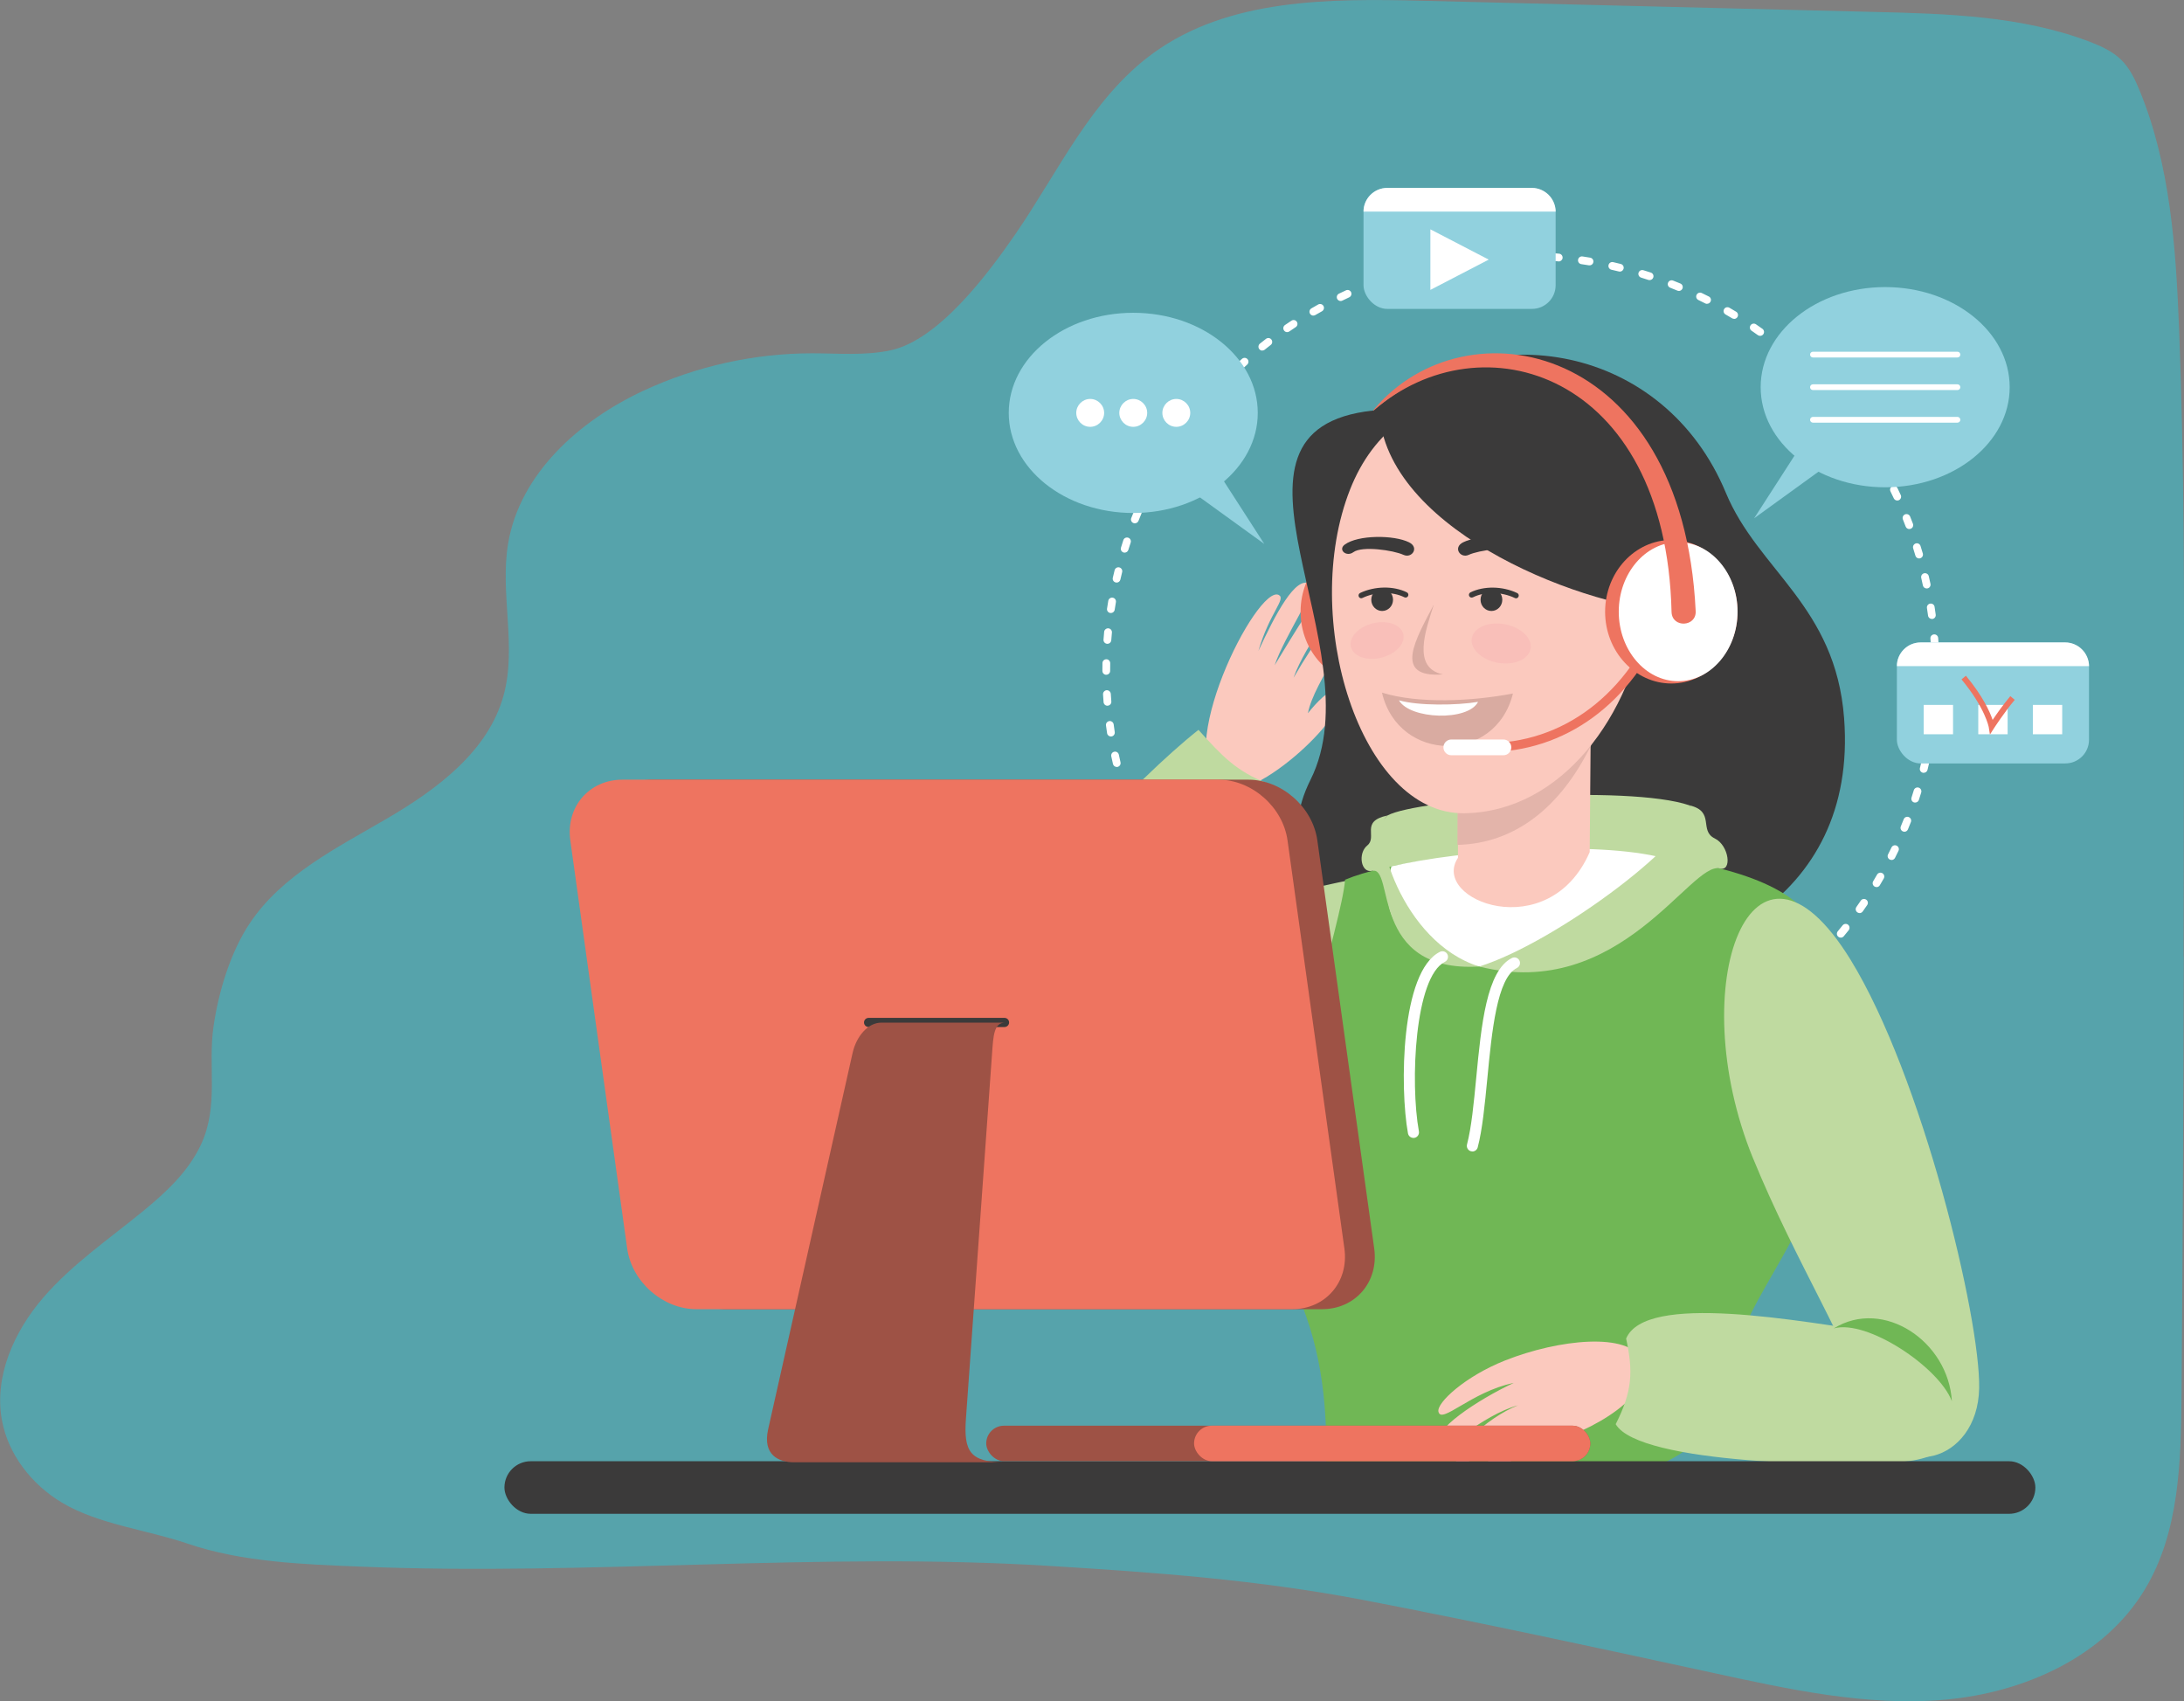<?xml version="1.0" encoding="UTF-8"?>
<svg id="Layer_2" data-name="Layer 2" xmlns="http://www.w3.org/2000/svg" viewBox="0 0 371.35 289.25">
  <rect x="0" y="0" width="371.35" height="289.25" fill="#808080" stroke="none"/>
  <defs>
    <style>
      .cls-1, .cls-2 {
        fill: #fff;
      }

      .cls-3, .cls-2, .cls-4, .cls-5, .cls-6, .cls-7, .cls-8, .cls-9, .cls-10, .cls-11, .cls-12 {
        fill-rule: evenodd;
      }

      .cls-3, .cls-13 {
        fill: #d9aba1;
      }

      .cls-4 {
        fill: #e3b4aa;
      }

      .cls-14, .cls-7 {
        fill: #9e5245;
      }

      .cls-5 {
        fill: #fbc9be;
      }

      .cls-6 {
        fill: #70b755;
      }

      .cls-8, .cls-15 {
        fill: #ee7460;
      }

      .cls-9, .cls-16 {
        fill: #3b3a3a;
      }

      .cls-10 {
        fill: #bfdaa0;
      }

      .cls-11 {
        fill: #eb6c8e;
        opacity: .1;
      }

      .cls-17, .cls-12 {
        fill: #91d1de;
      }

      .cls-18 {
        fill: #56a3ab;
      }
    </style>
  </defs>
  <g id="Layer_1-2" data-name="Layer 1">
    <g>
      <path class="cls-18" d="m371.27,162.71c.03-12.62.05-25.25.07-37.86.04-23,.07-46.01-.83-68.99-.54-13.74-1.48-27.76-6.71-40.48-.77-1.88-1.67-3.78-3.12-5.2-1.47-1.45-3.41-2.33-5.35-3.08-11.58-4.41-24.24-4.77-36.62-5.07-25.6-.63-51.2-1.27-76.8-1.9-15.86-.39-33.01-.41-45.84,8.92-10.53,7.65-16.11,20.17-23.5,30.87-4.58,6.62-12.93,17.85-21.1,19.63-4.37.95-8.9.52-13.38.52-9.86,0-19.72,2.19-28.66,6.35-10.94,5.08-21.06,14.12-23.04,26.02-1.41,8.51,1.51,17.45-.76,25.78-2.6,9.52-11.31,15.97-19.83,20.95-8.52,4.98-17.83,9.58-23.32,17.79-3.3,4.93-5.32,11.67-6.17,17.53-1,6.86.95,13.47-2.14,20.12-2.11,4.52-5.86,8.04-9.71,11.2-5.85,4.8-12.2,9.11-17.14,14.85-4.93,5.74-8.36,13.37-6.99,20.82,1.08,5.86,5.1,10.96,10.22,14.01,6.23,3.71,14.46,4.61,21.31,6.95,9.24,3.16,19.76,3.53,29.43,3.92,39,1.59,78.02-2.53,117-.13,18.16,1.11,35.69,2.39,53.56,5.81,19.74,3.79,39.39,8.04,59.03,12.3,13.13,2.85,26.49,5.83,39.87,4.64,13.38-1.19,27.06-7.27,33.97-18.79,5.83-9.7,6.11-21.61,6.21-32.92.21-24.86.31-49.71.37-74.58h-.02Z"/>
      <path class="cls-1" d="m258.61,185.14c-.45,0-.89,0-1.33-.01-.36,0-.65-.31-.65-.67,0-.36.3-.65.66-.65h.01c.43,0,.87.01,1.31.01h.28s0,0,0,0c.36,0,.66.29.66.65,0,.36-.29.66-.65.66h-.29s0,0,0,0Zm4.23-.13c-.35,0-.64-.27-.66-.62-.02-.36.25-.68.62-.7.44-.03.87-.06,1.3-.09.36-.03.68.24.71.61.03.36-.24.68-.61.71-.44.03-.88.07-1.33.09-.01,0-.03,0-.04,0Zm-9.5-.07s-.03,0-.05,0c-.44-.03-.88-.07-1.32-.11-.36-.03-.63-.35-.6-.72.03-.36.36-.63.72-.6.43.04.87.08,1.3.11.36.03.64.34.61.71-.03.35-.31.61-.66.61Zm14.74-.44c-.33,0-.61-.24-.65-.57-.05-.36.2-.69.56-.74.43-.06.86-.12,1.29-.19.36-.06.69.19.75.55.06.36-.19.7-.55.75-.44.07-.88.13-1.32.19-.03,0-.06,0-.09,0Zm-19.97-.15s-.07,0-.1,0c-.44-.07-.88-.14-1.31-.21-.36-.06-.6-.4-.54-.76.06-.36.4-.6.76-.54.43.07.86.14,1.29.21.36.05.61.39.55.75-.05.33-.33.56-.65.56Zm25.16-.76c-.3,0-.58-.21-.64-.52-.08-.36.15-.71.51-.78.43-.09.85-.19,1.27-.28.35-.09.71.14.79.49.08.35-.14.71-.49.79-.43.1-.86.2-1.3.29-.05.01-.09.01-.14.01Zm-30.34-.22s-.1,0-.15-.02c-.43-.1-.86-.2-1.29-.31-.35-.09-.57-.45-.48-.8.09-.35.45-.57.8-.48.42.11.84.21,1.27.3.35.08.58.43.5.79-.07.3-.34.51-.64.51Zm35.44-1.07c-.28,0-.55-.19-.63-.47-.1-.35.1-.72.45-.82.42-.12.83-.25,1.25-.38.35-.11.72.08.83.43.11.35-.08.72-.43.83-.42.13-.85.26-1.27.39-.06.02-.12.03-.19.03Zm-40.53-.3c-.06,0-.13,0-.2-.03-.43-.13-.85-.27-1.27-.41-.35-.11-.53-.49-.42-.83.11-.35.49-.53.83-.42.41.14.83.27,1.25.4.35.11.54.48.43.82-.09.28-.35.46-.63.46Zm45.53-1.37c-.27,0-.52-.16-.62-.43-.13-.34.04-.72.38-.85.41-.15.81-.31,1.21-.47.34-.14.72.03.86.37.13.34-.03.72-.37.86-.41.16-.82.32-1.23.48-.08.03-.16.04-.23.04Zm-50.51-.38c-.08,0-.16-.01-.24-.05-.41-.16-.83-.33-1.24-.5-.34-.14-.49-.53-.35-.86.14-.34.53-.49.86-.35.4.17.81.33,1.21.49.34.13.51.52.37.85-.1.26-.35.42-.61.42Zm55.35-1.66c-.25,0-.49-.14-.6-.38-.15-.33-.01-.72.32-.88.39-.18.78-.37,1.17-.56.33-.16.72-.02.88.3.16.33.02.72-.3.88-.4.19-.8.38-1.2.57-.09.04-.18.06-.28.06Zm-60.19-.46c-.1,0-.19-.02-.29-.07-.4-.19-.8-.39-1.19-.59-.33-.16-.45-.56-.29-.89.16-.32.56-.45.89-.29.39.2.78.39,1.17.58.33.16.46.55.31.88-.11.24-.35.37-.59.37Zm64.87-1.94c-.23,0-.46-.12-.58-.34-.18-.32-.06-.72.25-.9.38-.21.76-.43,1.13-.65.31-.18.72-.08.9.24.18.31.08.72-.24.9-.38.22-.76.44-1.15.66-.1.06-.21.08-.32.08Zm-69.52-.53c-.11,0-.23-.03-.33-.09-.38-.22-.77-.45-1.15-.68-.31-.19-.41-.59-.22-.9.19-.31.59-.41.9-.22.37.23.75.45,1.12.67.31.18.42.59.24.9-.12.21-.34.33-.57.33Zm74.02-2.2c-.21,0-.42-.1-.55-.29-.2-.3-.12-.71.18-.91.36-.24.72-.48,1.08-.73.3-.21.71-.13.92.17.21.3.13.71-.17.92-.36.25-.73.5-1.1.74-.11.07-.24.11-.36.11Zm-78.47-.61c-.13,0-.26-.04-.37-.12-.37-.25-.73-.5-1.09-.76-.3-.21-.37-.62-.15-.92.21-.3.62-.37.92-.15.35.25.71.5,1.07.75.3.21.38.62.17.92-.13.19-.33.29-.54.29Zm82.75-2.46c-.2,0-.39-.09-.52-.26-.22-.29-.17-.7.12-.92.34-.27.69-.54,1.02-.81.28-.23.7-.18.93.1.23.28.18.7-.1.93-.35.28-.69.55-1.04.82-.12.09-.26.14-.4.14Zm-86.99-.68c-.14,0-.29-.05-.41-.14-.35-.28-.69-.56-1.03-.84-.28-.23-.32-.65-.09-.93.23-.28.65-.32.93-.09.34.28.67.55,1.01.82.28.23.33.64.1.93-.13.16-.32.25-.52.25Zm91.03-2.7c-.18,0-.36-.07-.49-.22-.24-.27-.22-.69.05-.93.32-.29.64-.59.96-.88.27-.25.68-.23.93.03.25.27.23.68-.03.93-.32.3-.65.6-.98.9-.13.11-.28.17-.44.17Zm-95.02-.74c-.16,0-.32-.06-.45-.18-.32-.3-.65-.61-.97-.91-.26-.25-.27-.67-.02-.93.25-.26.67-.27.93-.02.31.3.63.6.95.9.27.25.28.66.03.93-.13.14-.31.21-.48.21Zm98.8-2.92c-.16,0-.33-.06-.46-.18-.26-.25-.27-.67-.02-.93.3-.31.6-.63.89-.95.25-.27.66-.28.93-.04.27.25.28.66.04.93-.3.33-.6.65-.91.97-.13.14-.3.2-.48.2Zm-102.53-.8c-.18,0-.35-.07-.48-.21-.3-.32-.6-.65-.9-.98-.24-.27-.22-.69.05-.93.27-.24.69-.22.93.05.29.32.58.65.88.96.25.27.23.68-.03.93-.13.12-.29.18-.45.18Zm106.03-3.13c-.15,0-.3-.05-.42-.15-.28-.23-.32-.65-.09-.93.28-.34.55-.67.82-1.01.23-.28.64-.33.93-.11.28.23.33.64.11.93-.28.35-.56.69-.84,1.03-.13.16-.32.24-.51.24Zm-109.46-.85c-.19,0-.38-.08-.51-.25-.28-.35-.55-.69-.82-1.05-.22-.29-.17-.7.12-.92.29-.22.7-.17.92.12.26.34.53.69.8,1.03.23.28.18.7-.1.93-.12.1-.27.14-.41.14Zm112.66-3.33c-.13,0-.26-.04-.38-.12-.3-.21-.37-.62-.16-.92.25-.36.5-.71.74-1.07.2-.3.61-.38.92-.17.3.2.38.61.17.92-.25.37-.5.73-.76,1.09-.13.18-.33.28-.54.28Zm-115.8-.9c-.21,0-.42-.1-.54-.29-.25-.37-.5-.73-.74-1.1-.2-.3-.11-.71.19-.91.3-.2.71-.11.91.19.24.36.48.72.73,1.08.21.3.13.71-.17.92-.11.08-.24.11-.37.11Zm118.68-3.52c-.12,0-.23-.03-.34-.09-.31-.19-.41-.59-.23-.9.22-.37.44-.75.66-1.13.18-.31.58-.42.9-.24.31.18.42.58.24.9-.22.38-.45.77-.67,1.15-.12.21-.34.32-.57.32Zm-121.49-.93c-.23,0-.45-.12-.57-.33-.22-.38-.44-.77-.66-1.15-.18-.32-.06-.72.26-.9.32-.18.72-.06.9.26.21.38.43.76.64,1.13.18.31.08.72-.24.9-.1.06-.22.09-.33.09Zm124.04-3.68c-.1,0-.2-.02-.3-.07-.32-.16-.46-.56-.29-.88.2-.39.39-.78.58-1.17.16-.33.55-.47.88-.31.33.16.47.55.31.88-.19.4-.39.8-.59,1.2-.12.23-.35.36-.59.36Zm-126.51-.96c-.24,0-.48-.14-.59-.37-.19-.4-.38-.8-.57-1.2-.15-.33,0-.72.32-.87.33-.15.72,0,.87.32.18.39.37.79.56,1.18.16.33.02.72-.3.88-.09.04-.19.07-.29.07Zm128.7-3.84c-.08,0-.17-.02-.25-.05-.34-.14-.5-.52-.36-.86.17-.4.33-.81.49-1.21.13-.34.52-.51.85-.37.34.13.51.51.37.85-.16.41-.33.83-.5,1.24-.1.25-.35.41-.61.41Zm-130.82-.97c-.26,0-.51-.16-.61-.42-.16-.41-.32-.82-.48-1.24-.13-.34.05-.72.39-.85.34-.13.72.04.85.39.15.41.31.81.47,1.21.13.34-.03.72-.37.85-.08.03-.16.05-.24.05Zm132.65-3.98c-.07,0-.14-.01-.2-.03-.35-.11-.53-.48-.42-.83.14-.41.27-.83.39-1.25.11-.35.47-.54.82-.44.35.11.54.48.44.82-.13.43-.26.85-.4,1.27-.09.28-.35.45-.63.45Zm-134.39-.98c-.28,0-.54-.18-.63-.46-.13-.42-.26-.85-.38-1.27-.1-.35.1-.71.45-.82.35-.1.72.1.82.45.12.42.25.83.38,1.25.11.35-.09.72-.43.82-.06.02-.13.03-.2.03Zm135.84-4.08c-.05,0-.11,0-.16-.02-.35-.09-.57-.44-.48-.8.1-.42.2-.85.3-1.27.08-.36.43-.58.79-.5.35.08.58.43.5.79-.1.43-.2.86-.3,1.29-.07.3-.34.5-.64.5Zm-137.21-1c-.3,0-.57-.21-.64-.51-.1-.43-.19-.86-.29-1.3-.07-.36.15-.71.51-.78.35-.08.71.15.78.51.09.43.18.85.28,1.28.08.35-.14.71-.5.79-.05.01-.1.02-.15.02Zm138.27-4.16s-.07,0-.11,0c-.36-.06-.6-.4-.54-.76.07-.43.14-.86.2-1.29.05-.36.39-.61.75-.56.36.05.61.39.55.75-.06.44-.13.88-.21,1.31-.05.32-.33.55-.65.55Zm-139.26-1.02c-.32,0-.6-.23-.65-.56-.07-.44-.13-.88-.19-1.32-.05-.36.21-.69.57-.74.36-.05.69.21.74.57.06.43.12.86.18,1.29.05.36-.19.7-.55.75-.03,0-.07,0-.1,0Zm139.93-4.21s-.04,0-.06,0c-.36-.03-.63-.35-.6-.71.04-.43.07-.87.11-1.3.03-.36.35-.63.7-.61.36.03.64.34.61.7-.03.44-.07.88-.11,1.32-.03.34-.32.6-.66.6Zm-140.52-1.02c-.34,0-.63-.26-.66-.61-.03-.44-.06-.88-.09-1.33-.02-.36.26-.67.62-.7.35-.02.67.26.7.62.03.44.05.87.09,1.3.03.36-.24.68-.61.71-.02,0-.03,0-.05,0Zm140.8-4.23h-.01c-.36,0-.65-.31-.65-.67s0-.73,0-1.09v-.22c0-.36.29-.66.66-.66s.66.29.66.66v.21c0,.38,0,.75,0,1.12,0,.36-.3.65-.66.65Zm-141-1.03c-.36,0-.66-.29-.66-.66v-.07c0-.42,0-.84.01-1.26,0-.36.3-.65.66-.65h.01c.36,0,.65.31.65.67,0,.41-.01.82-.01,1.23v.07c0,.36-.29.66-.66.66Zm140.88-4.24c-.35,0-.64-.27-.66-.62-.03-.44-.05-.87-.09-1.3-.03-.36.24-.68.61-.71.36-.03.68.24.71.61.03.44.06.88.09,1.33.02.36-.26.67-.62.7-.01,0-.03,0-.04,0Zm-140.69-1.03s-.03,0-.05,0c-.36-.03-.64-.34-.61-.71.03-.44.07-.88.11-1.32.03-.36.36-.63.72-.6.36.03.63.35.6.72-.04.43-.08.87-.11,1.3-.03.35-.31.61-.66.61Zm140.19-4.22c-.32,0-.61-.24-.65-.57-.06-.43-.12-.86-.19-1.29-.05-.36.19-.7.55-.75.37-.06.7.19.75.55.07.44.13.88.19,1.32.05.36-.2.69-.56.74-.03,0-.06,0-.09,0Zm-139.6-1.02s-.07,0-.1,0c-.36-.05-.61-.39-.55-.75.07-.44.14-.88.21-1.31.06-.36.4-.6.76-.54.36.06.6.4.54.76-.07.43-.14.86-.21,1.29-.05.33-.33.56-.65.56Zm138.71-4.17c-.3,0-.58-.21-.64-.52-.09-.43-.18-.85-.28-1.27-.08-.35.14-.71.49-.79.35-.08.71.14.79.49.1.43.2.86.29,1.3.08.36-.15.71-.51.78-.05,0-.09.01-.14.01Zm-137.73-1s-.1,0-.15-.02c-.36-.08-.58-.43-.5-.79.1-.43.2-.86.31-1.29.09-.35.45-.57.8-.48.35.09.57.45.48.8-.1.42-.21.84-.3,1.27-.07.31-.34.51-.64.51Zm136.45-4.1c-.29,0-.55-.19-.63-.47-.12-.42-.25-.83-.38-1.25-.11-.35.09-.72.43-.83.35-.11.72.09.82.43.13.42.26.85.39,1.27.1.35-.1.72-.45.82-.06.02-.12.03-.18.03Zm-135.09-.99c-.06,0-.13,0-.19-.03-.35-.11-.54-.48-.43-.82.13-.43.27-.85.4-1.27.11-.35.48-.53.83-.42.35.11.53.49.42.83-.14.41-.27.83-.4,1.25-.09.28-.35.46-.63.46Zm133.42-4.01c-.27,0-.52-.16-.62-.43-.15-.41-.31-.81-.47-1.21-.13-.34.03-.72.37-.86.34-.13.72.03.86.37.16.41.32.82.48,1.23.13.34-.04.72-.38.85-.08.03-.15.04-.23.04Zm-131.68-.97c-.08,0-.16-.02-.24-.05-.34-.13-.51-.52-.37-.85.16-.41.33-.83.5-1.24.14-.34.53-.5.86-.36.34.14.5.53.36.86-.17.4-.33.81-.49,1.21-.1.26-.35.42-.61.42Zm129.64-3.88c-.25,0-.49-.14-.6-.38-.18-.39-.37-.79-.56-1.17-.16-.33-.02-.72.3-.88.33-.16.72-.02.88.3.19.4.38.8.57,1.2.15.33,0,.72-.32.87-.09.04-.18.06-.28.06Zm-127.53-.96c-.1,0-.19-.02-.29-.07-.33-.16-.46-.55-.31-.88.19-.4.39-.8.59-1.19.16-.33.56-.46.88-.29.33.16.46.56.29.88-.2.39-.39.78-.58,1.17-.11.24-.35.37-.59.37Zm125.14-3.72c-.23,0-.45-.12-.58-.34-.21-.38-.43-.76-.65-1.13-.18-.31-.08-.72.24-.9.31-.18.72-.08.9.24.22.38.44.77.66,1.15.18.32.06.72-.25.9-.1.06-.21.08-.32.08Zm-122.67-.94c-.11,0-.23-.03-.33-.09-.31-.18-.42-.59-.24-.9.22-.38.45-.77.68-1.15.19-.31.59-.41.9-.22.31.19.41.59.22.9-.23.37-.45.75-.67,1.13-.12.21-.34.33-.57.33Zm119.94-3.56c-.21,0-.42-.1-.55-.3-.24-.36-.48-.72-.73-1.08-.21-.3-.13-.71.17-.92.3-.21.71-.13.92.17.25.36.5.73.74,1.1.2.3.12.71-.19.91-.11.07-.24.11-.36.11Zm-117.12-.91c-.13,0-.26-.04-.37-.11-.3-.21-.38-.62-.17-.92.25-.37.5-.73.76-1.09.21-.3.62-.37.92-.16.3.21.37.62.15.92-.25.35-.5.71-.75,1.07-.13.19-.33.29-.54.29Zm114.06-3.38c-.2,0-.39-.09-.52-.26-.27-.34-.53-.69-.81-1.02-.23-.28-.18-.7.1-.93.28-.23.7-.18.93.1.28.35.55.69.82,1.04.22.29.17.7-.12.92-.12.09-.26.14-.4.14Zm-110.93-.86c-.14,0-.29-.05-.41-.14-.28-.23-.33-.64-.1-.93.28-.35.56-.69.84-1.03.23-.28.65-.32.93-.09.28.23.32.65.09.93-.28.34-.55.67-.82,1.01-.13.16-.32.25-.52.25Zm107.56-3.18c-.18,0-.36-.07-.49-.22-.29-.32-.58-.64-.88-.96-.25-.27-.23-.68.03-.93.27-.25.68-.23.93.03.3.32.6.65.9.98.24.27.22.69-.05.93-.13.11-.28.17-.44.17Zm-104.12-.81c-.16,0-.32-.06-.45-.18-.27-.25-.28-.66-.04-.93.3-.33.61-.65.91-.97.25-.26.67-.27.93-.02.26.25.27.67.02.93-.3.31-.6.63-.9.95-.13.14-.31.21-.48.21Zm100.46-2.97c-.16,0-.33-.06-.46-.18-.31-.3-.63-.6-.95-.9-.27-.25-.28-.66-.04-.93.25-.27.66-.28.93-.04.33.3.65.6.97.91.26.25.27.67.02.93-.13.14-.3.2-.48.2Zm-96.74-.76c-.18,0-.35-.07-.48-.21-.25-.27-.23-.68.03-.93.32-.3.65-.6.98-.9.27-.24.69-.22.93.05.24.27.22.69-.05.93-.32.29-.64.58-.96.88-.13.12-.29.18-.45.18Zm92.8-2.75c-.15,0-.3-.05-.42-.15-.34-.28-.67-.55-1.01-.82-.28-.23-.33-.64-.11-.93.23-.28.64-.33.93-.1.35.28.69.56,1.03.84.28.23.32.65.09.93-.13.16-.32.24-.51.24Zm-88.82-.69c-.19,0-.38-.08-.51-.25-.23-.28-.18-.7.1-.93.35-.28.69-.55,1.04-.82.29-.22.7-.17.92.12.22.29.17.7-.12.92-.34.27-.69.53-1.03.81-.12.1-.27.14-.41.14Zm84.64-2.51c-.13,0-.27-.04-.38-.12-.35-.25-.71-.5-1.07-.75-.3-.2-.38-.61-.17-.92.2-.3.61-.38.92-.17.37.25.73.5,1.09.76.3.21.37.62.16.92-.13.18-.33.28-.54.28Zm-80.41-.63c-.21,0-.42-.1-.54-.29-.21-.3-.13-.71.17-.92.36-.25.73-.5,1.1-.74.3-.2.71-.12.91.19.2.3.12.71-.19.91-.36.24-.72.48-1.08.73-.11.08-.24.12-.37.12Zm76-2.26c-.12,0-.23-.03-.34-.09-.37-.22-.75-.45-1.13-.66-.32-.18-.42-.59-.24-.9.18-.32.59-.42.9-.24.39.22.77.45,1.15.68.31.19.41.59.22.9-.12.21-.34.32-.56.32Zm-71.55-.55c-.23,0-.45-.12-.57-.33-.18-.31-.08-.72.24-.9.38-.22.77-.44,1.15-.66.32-.18.72-.06.9.25.18.32.06.72-.25.9-.38.21-.76.43-1.13.64-.1.06-.22.09-.33.09Zm66.94-2c-.1,0-.2-.02-.3-.07-.39-.2-.78-.39-1.17-.58-.33-.16-.47-.55-.31-.88.16-.33.55-.47.88-.31.4.19.8.39,1.2.59.33.16.46.56.29.88-.12.23-.35.36-.59.36Zm-62.3-.48c-.24,0-.48-.14-.59-.37-.16-.33-.02-.72.3-.88.4-.19.8-.38,1.2-.57.33-.15.72,0,.87.32.15.33,0,.72-.32.87-.39.18-.79.37-1.17.56-.09.05-.19.07-.29.07Zm57.5-1.72c-.08,0-.17-.02-.25-.05-.4-.17-.81-.33-1.21-.49-.34-.13-.51-.52-.37-.85.13-.34.52-.5.85-.37.41.16.83.33,1.24.5.34.14.5.52.36.86-.11.25-.35.41-.61.41Zm-52.69-.39c-.26,0-.51-.16-.61-.42-.13-.34.03-.72.37-.86.41-.16.82-.32,1.24-.48.34-.13.72.04.85.39.13.34-.05.72-.39.85-.41.15-.81.31-1.21.47-.08.03-.16.05-.24.05Zm47.74-1.44c-.07,0-.14-.01-.21-.03-.42-.14-.83-.27-1.25-.4-.35-.11-.54-.48-.44-.82.11-.35.47-.54.82-.44.43.13.85.27,1.27.4.35.11.53.49.42.83-.09.28-.35.45-.63.45Zm-42.78-.31c-.28,0-.54-.18-.63-.46-.11-.35.09-.72.43-.83.42-.13.85-.26,1.27-.38.35-.1.72.1.82.45.1.35-.1.72-.45.82-.42.12-.83.25-1.25.38-.07.02-.13.03-.2.03Zm37.71-1.14c-.05,0-.11,0-.16-.02-.42-.1-.85-.2-1.27-.3-.36-.08-.58-.43-.5-.79.08-.36.43-.58.79-.5.43.1.86.2,1.29.31.35.09.57.44.48.8-.07.3-.34.5-.64.5Zm-32.63-.24c-.3,0-.57-.21-.64-.51-.08-.35.14-.71.49-.79.43-.1.86-.19,1.3-.29.35-.07.7.15.78.51.08.36-.15.71-.51.78-.43.09-.85.18-1.27.28-.05.01-.1.02-.15.02Zm27.47-.83s-.07,0-.11,0c-.43-.07-.86-.14-1.29-.2-.36-.05-.61-.39-.55-.75.05-.36.39-.61.75-.56.44.07.88.13,1.31.21.36.06.6.4.54.76-.05.32-.33.55-.65.55Zm-22.3-.16c-.32,0-.6-.23-.65-.56-.05-.36.19-.7.55-.75.44-.07.88-.13,1.32-.19.36-.05.69.21.74.57.05.36-.2.69-.57.74-.43.06-.86.12-1.29.18-.03,0-.07,0-.1,0Zm17.07-.51s-.04,0-.06,0c-.43-.04-.87-.07-1.3-.11-.36-.03-.64-.34-.61-.7.03-.36.35-.63.7-.61.44.03.88.07,1.32.11.36.03.63.35.6.72-.03.34-.32.6-.66.6Zm-11.84-.09c-.34,0-.63-.26-.66-.61-.03-.36.24-.68.61-.71.44-.03.88-.06,1.33-.09.36-.02.67.26.69.62.02.36-.26.67-.62.7-.43.02-.87.05-1.3.09-.02,0-.03,0-.05,0Zm6.58-.2h-.01c-.39,0-.77,0-1.16,0h-.14c-.36,0-.66-.29-.66-.66s.29-.66.66-.66h.14c.4,0,.79,0,1.18,0,.36,0,.65.31.65.67,0,.36-.3.65-.66.65Z"/>
      <g>
        <path class="cls-5" d="m219.97,115.2c3.81-6.6,7.85-12.02,9.18-10.68,2.04,2.06-5.73,11.24-6.76,16.74,1.33-1.66,3.73-4.35,4.86-3.63,3.87,2.47-14.16,19.48-19.46,16.28-8.85-5.35,5.98-34.65,9.64-32.75,1.3.67-1.56,3-3.46,9.51,2.85-6.15,6.35-12.9,8.76-11.39,1.34.84-4.28,8.76-6,13.83,3.16-5.12,8.48-14.47,9.96-13.1,1.93,1.78-4.74,9.46-6.73,15.19Z"/>
        <path class="cls-8" d="m232.4,116.21c-6.2,0-11.26-5.48-11.26-12.2s5.06-12.2,11.26-12.2,11.26,5.48,11.26,12.2-5.06,12.2-11.26,12.2Z"/>
        <path class="cls-9" d="m233.48,69.8c-30.21,3.22.61,40.3-10.65,62.78-19.42,38.77,95.45,52.04,90.73-10.44-1.44-19.14-14.61-25.13-20.11-38.36-10.42-25.07-40.29-30.61-59.97-13.97Z"/>
        <path class="cls-10" d="m287.27,136.93c-10.35-3.57-46.22-1.1-51.36,1.72-4.59,3.72-1.75,36.69-1.75,36.69l53.71,7.13s11.08-20.55-.6-45.55Z"/>
        <path class="cls-10" d="m215.64,133.22c-6.22,11.95-15.02,25.18-25.64,37.3-8.37,9.54-27.17,5.43-19.66-9.38,4.45-8.77,22.61-28.48,33.44-37.05,3.91,4.34,6.45,7.12,11.85,9.13Z"/>
        <path class="cls-10" d="m235.08,148.57c-10.82,1.75-38.09,9.03-57.43,11.51-12.54,1.94-11.32,13.34.76,17.25,22.41,7.25,36.28,10.44,43.27,8.4,15.34-4.48,28.75-39.64,13.41-37.16Z"/>
        <path class="cls-6" d="m225.4,252.79c.34-8.99.21-19.01-3.28-28.9-2.81-7.97-4.46-11.28-4.19-20.7.52-17.68,10.19-46.16,10.78-53.62,13.74-5.78,59.69-7.96,75.41,2.9,10.04,6.94,7.63,21.4,7.53,33.46-.19,22.19-16.21,34.68-16.75,46.59-1.13,24.87-49.35,24.11-69.5,20.28Z"/>
        <path class="cls-2" d="m282.78,145.86c-5.81,24.66-52.98,24.41-46.19,1.44,11.97-2.78,34.69-4.37,46.19-1.44Z"/>
        <path class="cls-5" d="m247.88,116.49h22.66l-.24,28.39c-6.98,15.98-27.16,8.17-22.4.97v-29.36Z"/>
        <path class="cls-4" d="m247.88,126.19l22.66-4.8v5.31c-5.18,10.57-12.97,16.72-22.72,16.95l.06-17.46Z"/>
        <path class="cls-5" d="m254.49,67.72c-12.99-1.25-21.11,5.81-24.93,15.49-8.6,21.77,1.73,55.32,19.42,55.06,33.41-.49,47.2-66.54,5.51-70.55Z"/>
        <path class="cls-3" d="m245.33,114.66c-5.27-1.12-2.95-7.43-1.52-11.9-3.04,5.84-7.12,12.57,1.52,11.9Z"/>
        <path class="cls-3" d="m234.98,117.76c6.22,1.93,15.3,1.48,22.27.15-2.96,12.04-19.49,11.8-22.27-.15Z"/>
        <path class="cls-9" d="m238.65,94.34c1.41.65,2.72-1.24.94-2.13-2.56-1.28-8.69-1.29-10.95.39-1.18.88.3,2.16,1.48,1.28,1.48-1.1,6.81-.33,8.52.46Z"/>
        <path class="cls-11" d="m255.82,106.12c-2.76-.49-5.25.58-5.57,2.39-.31,1.81,1.67,3.68,4.43,4.18,2.76.49,5.26-.58,5.57-2.39.31-1.81-1.67-3.68-4.43-4.18Z"/>
        <path class="cls-11" d="m233.45,105.97c2.46-.6,4.77.23,5.16,1.85.38,1.62-1.3,3.41-3.76,4.01-2.46.6-4.77-.23-5.16-1.85-.38-1.62,1.3-3.41,3.76-4.01Z"/>
        <path class="cls-9" d="m235.01,100.06c1.02,0,1.85.85,1.85,1.91s-.83,1.91-1.85,1.91-1.85-.85-1.85-1.91.83-1.91,1.85-1.91Z"/>
        <path class="cls-9" d="m253.59,100.06c1.02,0,1.85.85,1.85,1.91s-.83,1.91-1.85,1.91-1.85-.85-1.85-1.91.83-1.91,1.85-1.91Z"/>
        <path class="cls-16" d="m231.47,101.72c-.18,0-.35-.1-.43-.27-.11-.24-.01-.52.22-.63,2.5-1.19,5.69-1.23,7.95-.11.23.12.33.4.21.63-.12.23-.4.33-.63.21-2.01-1-4.87-.96-7.12.11-.07.03-.13.05-.2.05Z"/>
        <path class="cls-16" d="m257.76,101.72c-.07,0-.14-.01-.2-.05-2.25-1.07-5.11-1.12-7.12-.11-.23.11-.52.02-.63-.21-.12-.23-.02-.52.21-.63,2.26-1.12,5.45-1.08,7.95.11.24.11.34.39.22.63-.08.17-.25.27-.43.27Z"/>
        <path class="cls-2" d="m237.87,119.07c3.28.94,9.79.88,13.45.26-1.7,3.34-11.6,2.99-13.45-.26Z"/>
        <path class="cls-9" d="m249.72,94.34c-1.41.65-2.72-1.24-.95-2.13,2.56-1.28,8.69-1.29,10.95.39,1.18.88-.3,2.16-1.48,1.28-1.48-1.1-6.81-.33-8.52.46Z"/>
        <path class="cls-10" d="m298.07,196.92c7.21,17.68,17,32.86,19.9,43.57,4.31,11.94,18.32,8.23,18.55-4.46.22-11.92-9.7-53.07-21.87-72.86-16.66-27.08-28.66,4.13-16.59,33.74Z"/>
        <path class="cls-5" d="m257.34,235.13c-7.22,1.53-12.27,7.09-12.76,4.89-.34-1.51,4.54-6.01,11.28-8.69,9.15-3.64,21.2-4.92,23.38-.03,2.48,5.58-8.2,12.14-17.23,14.41-5.5,1.38-7.34,6.14-8.93,4.95-1.17-.88.35-5.04,6.31-8.05-6.69,1.71-9.71,7.89-11.75,5.9-1.23-1.2,5.02-7.44,10.48-9.58-6.44,1.79-12.05,7.96-13.26,6.62-1.93-2.13,6.55-7.63,12.49-10.41Z"/>
        <path class="cls-10" d="m276.5,227.57c3.32-7.81,28.79-3.12,44.71-.69,12.55,1.92,19.2,19.98,2.67,21.62-9.79.97-45.19.47-49.16-6.36,2.85-5.63,2.98-8.93,1.77-14.57Z"/>
        <path class="cls-9" d="m234.57,70.76c1.98,20.03,35.67,32.87,50.86,33.26,8.39-15.59-17.71-56.68-50.86-33.26Z"/>
        <path class="cls-5" d="m284.05,98.05c-2.15-.41-4.57,2.5-5.4,6.49-.83,3.99.24,7.56,2.39,7.96,2.15.41,4.57-2.5,5.4-6.49.83-3.99-.24-7.56-2.39-7.96Z"/>
        <path class="cls-13" d="m284.1,108.5c-.06,0-.13-.01-.19-.04-.24-.11-.35-.39-.24-.63,1.78-3.98.93-5.35.48-5.75-.48-.43-1.15-.4-1.57-.16-.23.13-.52.06-.65-.17-.13-.23-.06-.52.17-.65.69-.41,1.83-.5,2.68.27.75.67,1.71,2.45-.25,6.84-.08.18-.25.28-.43.28Z"/>
        <path class="cls-13" d="m280.59,108.29s-.03,0-.05,0c-.26-.03-.45-.26-.42-.52.09-.81.46-1.46,1.09-1.89.85-.59,2.15-.73,3.47-.39.25.07.4.32.34.58-.07.25-.33.41-.58.34-1.04-.27-2.07-.18-2.69.25-.4.28-.63.68-.69,1.22-.03.24-.23.42-.47.42Z"/>
        <path class="cls-6" d="m311.8,225.86c5.61-1.59,17.87,6.55,20.08,12.37-.59-10.15-11.64-17.61-20.08-12.37Z"/>
        <rect class="cls-16" x="85.77" y="248.44" width="260.31" height="8.94" rx="4.47" ry="4.47"/>
        <g>
          <path class="cls-7" d="m212.23,132.56h-101.31c-5.68,0-9.67,4.64-8.88,10.32l9.67,69.39c.79,5.68,6.08,10.32,11.76,10.32h101.31c5.68,0,9.67-4.64,8.88-10.32l-9.67-69.39c-.79-5.68-6.08-10.32-11.76-10.32Z"/>
          <path class="cls-8" d="m207.16,132.56h-101.31c-5.68,0-9.67,4.64-8.88,10.32l9.67,69.39c.79,5.68,6.08,10.32,11.76,10.32h101.31c5.68,0,9.67-4.64,8.88-10.32l-9.67-69.39c-.79-5.68-6.08-10.32-11.76-10.32Z"/>
          <path class="cls-9" d="m170.8,173.06h-23.11c-.43,0-.78.35-.78.78h0c0,.43.35.78.78.78h23.11c.43,0,.78-.35.78-.78h0c0-.43-.35-.78-.78-.78Z"/>
          <path class="cls-7" d="m170.86,173.87h-21.03c-2.25,0-4.23,2.34-4.86,5.15l-14.36,63.99c-.99,4.43,1.87,5.61,4.39,5.61h35.84c-5.9,0-7-1.84-6.6-7.4l4.45-62.2c.2-2.84.31-5.15,2.18-5.15Z"/>
        </g>
        <rect class="cls-14" x="167.69" y="242.4" width="102.71" height="6.03" rx="3.02" ry="3.02"/>
        <rect class="cls-15" x="203.03" y="242.4" width="67.37" height="6.03" rx="3.02" ry="3.02"/>
        <path class="cls-15" d="m252.78,127.86c-.54,0-1.07-.01-1.61-.04-.42-.02-.74-.38-.72-.79.02-.42.37-.73.79-.72,13.38.66,24.82-7.31,30.61-21.32.16-.39.6-.57.99-.41.39.16.57.6.41.99-5.81,14.06-17.13,22.3-30.47,22.3Z"/>
        <path class="cls-8" d="m284.18,116.21c-6.2,0-11.26-5.48-11.26-12.2s5.06-12.2,11.26-12.2,11.26,5.48,11.26,12.2-5.06,12.2-11.26,12.2Z"/>
        <path class="cls-2" d="m285.34,115.82c-5.56,0-10.1-5.31-10.1-11.82s4.54-11.82,10.1-11.82,10.1,5.31,10.1,11.82-4.54,11.82-10.1,11.82Z"/>
        <path class="cls-8" d="m284.22,104.1c.13,2.7,4.23,2.5,4.1-.19-2.2-45.8-39.14-52.89-54.72-34.28-.18.25-.04.28.05.1,18.12-15.73,49.63-6.66,50.57,34.38Z"/>
        <path class="cls-2" d="m255.63,128.41h-8.86c-.74,0-1.34-.6-1.34-1.34h0c0-.74.6-1.34,1.34-1.34h8.86c.74,0,1.34.6,1.34,1.34h0c0,.74-.6,1.34-1.34,1.34Z"/>
        <path class="cls-10" d="m251.52,164.33c13.28-4.14,37.75-22.59,35.75-27.4,4.41,1.03,1.55,4.29,4.29,5.62,2.45,1.19,2.99,5.68.87,5.11-4.91-1.33-16.95,22.74-40.91,16.67Z"/>
        <path class="cls-10" d="m251.52,164.33c-13.28-4.14-18.66-23.42-15.61-25.68-4.72,1-1.62,3.63-3.44,5.11-1.62,1.32-1.08,4.74.84,4.3,3.9-.89-.55,17.38,18.2,16.27Z"/>
        <path class="cls-1" d="m250.36,195.77c-.08,0-.16-.01-.24-.03-.51-.13-.81-.65-.68-1.16.76-2.9,1.15-7.01,1.57-11.36.86-8.95,1.76-18.2,6.07-20.34.47-.23,1.04-.04,1.27.43.23.47.04,1.04-.43,1.27-3.38,1.68-4.26,10.79-5.03,18.83-.43,4.43-.83,8.62-1.63,11.66-.11.43-.5.71-.92.71Z"/>
        <path class="cls-1" d="m240.33,193.47c-.45,0-.85-.32-.93-.78-1.41-7.72-1.25-27.54,5.44-30.86.47-.23,1.04-.04,1.27.43s.04,1.04-.43,1.27c-5.12,2.55-5.94,20.47-4.42,28.83.09.51-.25,1.01-.76,1.1-.06.01-.11.02-.17.02Z"/>
      </g>
      <g>
        <g>
          <ellipse class="cls-17" cx="192.69" cy="70.2" rx="21.17" ry="17.02"/>
          <polygon class="cls-12" points="206.94 80.02 214.97 92.48 201.96 83.07 206.94 80.02"/>
        </g>
        <g>
          <path class="cls-2" d="m200.01,72.57c-1.31,0-2.37-1.07-2.37-2.37s1.07-2.37,2.37-2.37,2.37,1.07,2.37,2.37-1.07,2.37-2.37,2.37Z"/>
          <path class="cls-2" d="m192.69,72.57c-1.31,0-2.37-1.07-2.37-2.37s1.07-2.37,2.37-2.37,2.37,1.07,2.37,2.37-1.07,2.37-2.37,2.37Z"/>
          <path class="cls-2" d="m185.37,72.57c-1.31,0-2.37-1.07-2.37-2.37s1.07-2.37,2.37-2.37,2.37,1.07,2.37,2.37-1.07,2.37-2.37,2.37Z"/>
        </g>
      </g>
      <g>
        <rect class="cls-17" x="231.84" y="31.95" width="32.67" height="20.57" rx="4.03" ry="4.03"/>
        <path class="cls-2" d="m235.87,31.95h24.61c2.22,0,4.03,1.82,4.03,4.03h-32.67c0-2.22,1.82-4.03,4.03-4.03Z"/>
        <polygon class="cls-2" points="243.21 38.99 253.13 44.14 243.21 49.29 243.21 38.99"/>
      </g>
      <g>
        <g>
          <rect class="cls-17" x="322.53" y="109.23" width="32.67" height="20.57" rx="4.03" ry="4.03"/>
          <path class="cls-2" d="m351.17,109.23h-24.61c-2.22,0-4.03,1.82-4.03,4.03h32.67c0-2.22-1.82-4.03-4.03-4.03Z"/>
        </g>
        <rect class="cls-1" x="345.65" y="119.85" width="4.99" height="4.99"/>
        <rect class="cls-1" x="336.37" y="119.85" width="4.99" height="4.99"/>
        <rect class="cls-1" x="327.09" y="119.85" width="4.99" height="4.99"/>
        <path class="cls-15" d="m338.35,124.89l-.2-1.26s-.57-3.21-4.63-8.12l.75-.62c2.88,3.48,4.07,6.12,4.54,7.51.67-.99,1.83-2.64,3.01-4.04l.75.63c-1.77,2.11-3.51,4.8-3.53,4.83l-.69,1.07Z"/>
      </g>
      <g>
        <g>
          <ellipse class="cls-17" cx="320.54" cy="65.83" rx="21.17" ry="17.02"/>
          <polygon class="cls-12" points="306.29 75.66 298.26 88.12 311.27 78.7 306.29 75.66"/>
        </g>
        <g>
          <path class="cls-1" d="m332.83,60.78h-24.57c-.27,0-.49-.22-.49-.49s.22-.49.49-.49h24.57c.27,0,.49.22.49.49s-.22.49-.49.49Z"/>
          <path class="cls-1" d="m332.83,66.32h-24.57c-.27,0-.49-.22-.49-.49s.22-.49.49-.49h24.57c.27,0,.49.22.49.49s-.22.49-.49.49Z"/>
          <path class="cls-1" d="m332.83,71.86h-24.57c-.27,0-.49-.22-.49-.49s.22-.49.49-.49h24.57c.27,0,.49.22.49.49s-.22.49-.49.49Z"/>
        </g>
      </g>
    </g>
  </g>
</svg>